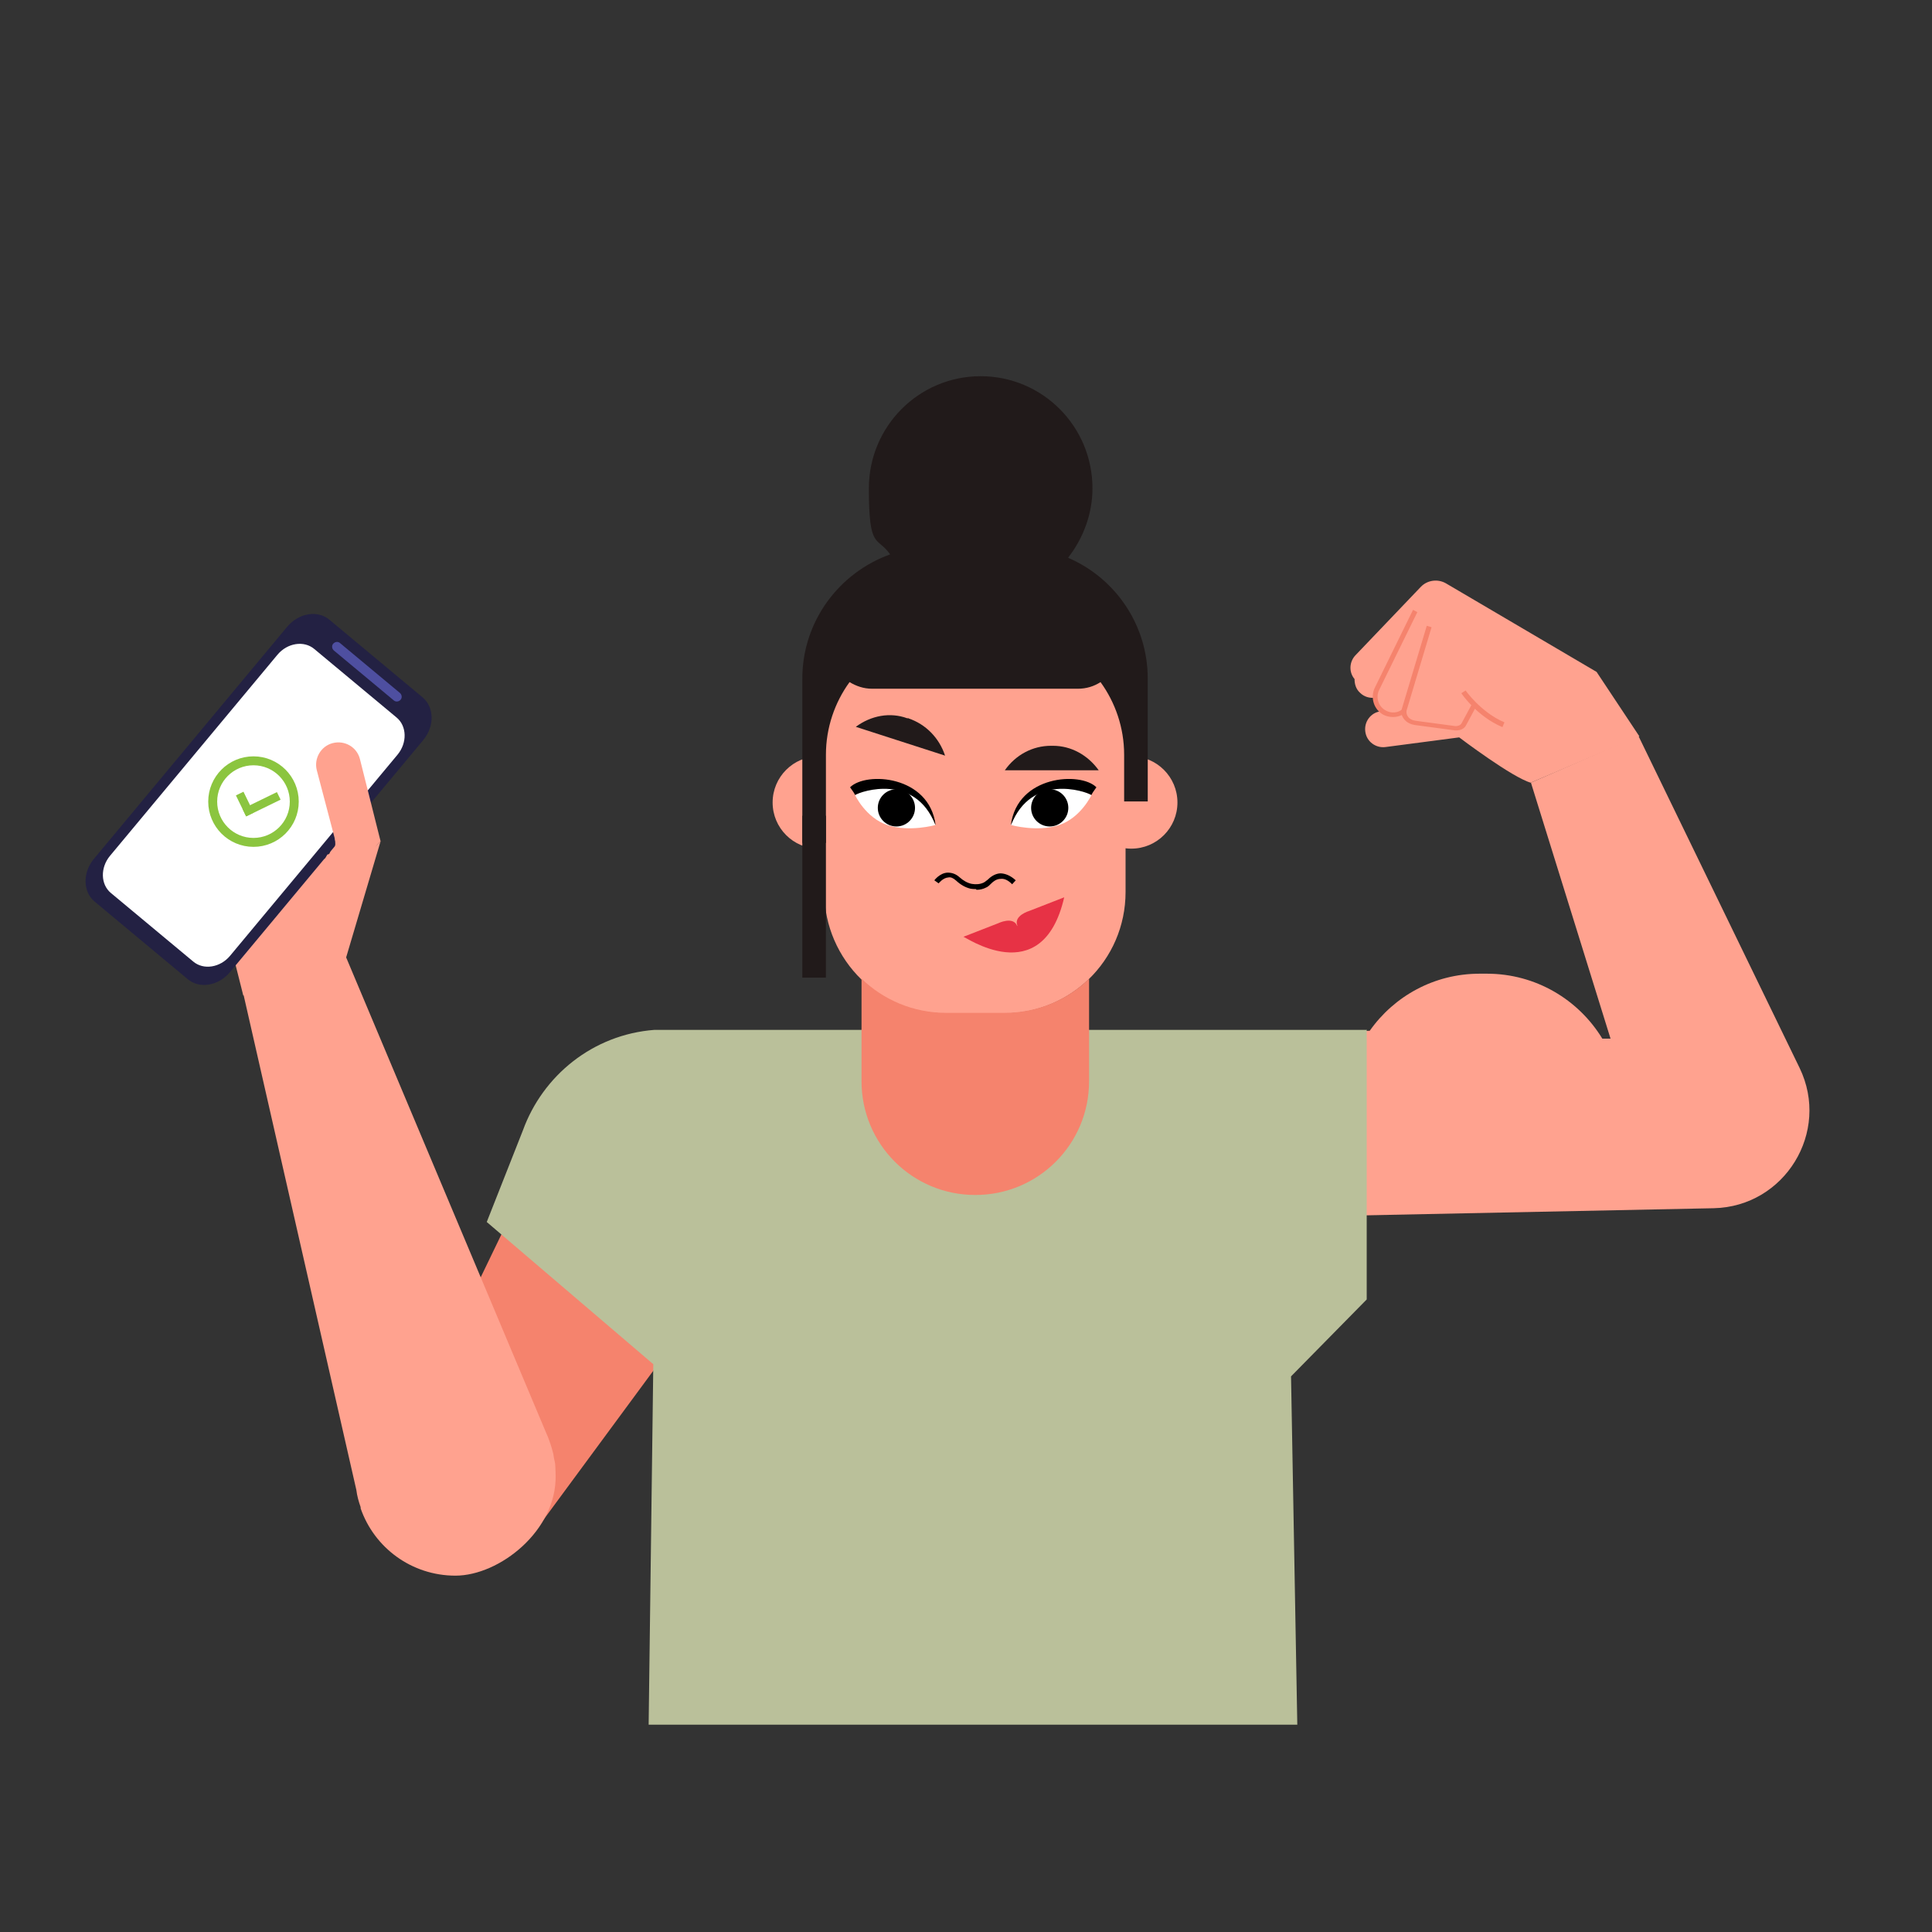 <?xml version="1.0" encoding="UTF-8"?>
<svg id="Layer_1" data-name="Layer 1" xmlns="http://www.w3.org/2000/svg" version="1.1" viewBox="0 0 1080 1080">
  <rect x="0" y="0" width="1080" height="1080" fill="#333333" stroke="none"/>
  <defs>
    <style>
      .cls-1 {
        fill: #4e4fa0;
      }

      .cls-1, .cls-2, .cls-3, .cls-4, .cls-5, .cls-6, .cls-7, .cls-8, .cls-9, .cls-10 {
        stroke-width: 0px;
      }

      .cls-2 {
        fill: #e73245;
      }

      .cls-3 {
        fill: #211a1a;
      }

      .cls-4 {
        fill: #bac09a;
      }

      .cls-5 {
        fill: #232143;
      }

      .cls-6 {
        fill: #8bc53f;
      }

      .cls-7 {
        fill: #000;
      }

      .cls-8 {
        fill: #f5836d;
      }

      .cls-9 {
        fill: #ffa28f;
      }

      .cls-11 {
        fill: none;
        stroke: #8bc53f;
        stroke-miterlimit: 10;
        stroke-width: 5px;
      }

      .cls-10 {
        fill: #fff;
      }
    </style>
  </defs>
  <polygon class="cls-8" points="287.5 675.1 252.7 747.2 297 858.8 392.5 729.2 287.5 675.1"/>
  <path class="cls-9" d="M915,411.7l-59.2,25.8,44.5,143.1h-4.6c-13.2-21.7-37.1-36.3-64.5-36.3h-4.1c-25.4,0-47.8,12.6-61.4,31.9l-55.8,2.6,12.8,101.4,235.3-4.8c39.7-.9,65.3-42.6,48-78.4l-89.9-185.2-1-.4.2.4h-.3c0,0,0-.1,0-.1Z"/>
  <path class="cls-9" d="M855.9,437.6c-10.4-2.8-40.2-25.4-40.2-25.4l-41.2,5.4c-5.4.7-10.6-3-11.3-8.7h0c-.7-5.4,3-10.6,8.7-11.3l2.2,1.1h0c-3.3-1.7-5.2-5-5.4-8.7-3,.4-6.1-.4-8.5-2.8-2.2-2-3-4.8-3-7.6-3.3-3.9-3-9.8.7-13.5l36.3-38c3.7-3.9,9.6-4.6,14.1-2l84.2,49.5,23.9,36-60.4,25.8h0Z"/>
  <path class="cls-8" d="M839.7,406.4c-13.9-5.9-22.4-18.2-22.8-18.9l2.4-1.5s8.5,12.2,21.7,17.8l-1.1,2.6h-.2Z"/>
  <rect class="cls-8" x="767" y="372.6" width="49.7" height="2.8" transform="translate(206 1025) rotate(-73.3)"/>
  <path class="cls-8" d="M814,408.3h-.6l-22.4-3c-4.6-.7-6.5-3.3-7.4-5.6-3,1.5-6.7,1.5-10,0-5.6-2.8-7.8-9.8-5-15.4l21.3-43.4,2.4,1.3-21.3,43.4c-2.2,4.3-.4,9.6,3.9,11.7,2.8,1.5,6.3,1.3,8.9-.7l2.4-1.7v2.8c0,.4-.2,4.3,5,5.2l22.4,3c1.4,0,2.8-.4,3.5-1.7l5.6-10.4,2.4,1.3-5.6,10.4c-1.1,2-3.2,2.8-5.4,2.8h-.1Z"/>
  <path class="cls-4" d="M763.8,575.7h-397.9c-34.5,2.6-62.5,25.6-73.6,56.2h0l-20.2,51.2,93.1,79.5-2.6,201.5h362.6l-3.5-194.7,42.3-43v-150.9l-.2.2h0Z"/>
  <circle class="cls-9" cx="632.4" cy="448.6" r="25.8"/>
  <circle class="cls-9" cx="457.7" cy="448.6" r="25.8"/>
  <path class="cls-9" d="M561.4,311.6h-32.6c-37.6,0-68,30.4-68,68v119c0,19.1,8,36.5,20.6,48.8,12.2,11.9,28.9,19.1,47.3,19.1h32.6c18.5,0,35.2-7.4,47.3-19.1,12.8-12.4,20.6-29.7,20.6-48.8v-119c0-37.6-30.4-68-68-68h0Z"/>
  <rect class="cls-3" x="448.5" y="456" width="13.2" height="90.5"/>
  <path class="cls-3" d="M597.2,311.6c8.2-10.6,13.5-24.1,13.5-38.6,0-34.7-28-62.7-62.5-62.7s-62.5,28-62.5,62.7,4.6,26.5,11.9,36.9c-28.4,10.2-49.1,37.3-49.1,69.5v91.8h13.2v-49.3c0-15.2,5-29.3,13.2-40.6,3.7,2.2,7.8,3.7,12.6,3.7h115.1c4.6,0,8.9-1.3,12.6-3.7,8.2,11.3,13.2,25.4,13.2,40.6v26.1h13.2v-68.6c0-30.2-18.2-56.2-44.3-67.5h0l-.2-.2h0Z"/>
  <path class="cls-8" d="M528.9,566.2c-18.5,0-35.2-7.4-47.3-19.1v57.3c0,35.2,28.4,63.6,63.6,63.6s63.6-28.4,63.6-63.6v-57.3c-12.2,11.9-28.9,19.1-47.3,19.1h-32.6Z"/>
  <path class="cls-7" d="M545.6,497c-.9,0-2,0-3-.2-3-.7-5.6-2.2-8.2-4.6-1.5-1.3-2.8-2-4.3-1.7-3,.2-5.4,3.3-5.4,3.3l-2.4-1.7s3-4.1,7.4-4.3c2.4,0,4.6.7,6.7,2.6s4.6,3.3,6.9,3.7,4.6.2,6.5-.7c.9-.4,1.5-1.1,2.4-1.7.9-.9,3.5-3.3,6.9-3.5,2.8,0,5.9,1.3,8.7,3.9l-2,2.2c-2.2-2.2-4.3-3.3-6.5-3-2.4,0-4.3,1.7-5,2.4-1.1,1.1-2,2-3,2.4-1.7.9-3.5,1.3-5.4,1.3h0l-.2-.2h0Z"/>
  <path class="cls-3" d="M587.7,416.9h.9c10.2,0,19.5,5.2,25.6,13.7h-52.5c6.1-8.7,15.6-13.7,25.8-13.7h.2Z"/>
  <path class="cls-10" d="M565.1,461.2s6.5-16.7,18.7-20.8c12.2-4.1,26.3,4.1,26.3,4.1,0,0-5.9,12.6-18,16.7-12.2,4.1-26.9,0-26.9,0h0Z"/>
  <circle class="cls-7" cx="586.8" cy="451.6" r="10.4"/>
  <path class="cls-7" d="M565.1,461.2c3.5-27.8,38.9-30,47.8-21.1-1.1,1.7-2,2.6-2.8,4.3-3.7-2.2-33.4-12.2-44.9,16.7,0,0,1.5-1.3,0,0h0Z"/>
  <path class="cls-3" d="M508,401.5h-.9c-9.6-3.5-20.2-1.5-28.7,4.8h0l49.9,16.1h0c-3.3-10-10.9-17.6-20.4-20.8h0Z"/>
  <path class="cls-10" d="M523,461.2s-6.5-16.7-18.7-20.8c-12.2-4.1-26.3,4.1-26.3,4.1,0,0,5.9,12.6,18,16.7,12.2,4.1,26.9,0,26.9,0h0Z"/>
  <circle class="cls-7" cx="501.1" cy="451.6" r="10.4"/>
  <path class="cls-7" d="M523,461.2c-3.5-27.8-38.9-30-47.8-21.1,1.1,1.7,2,2.6,2.8,4.3,3.7-2.2,33.4-12.2,44.9,16.7,0,0-1.5-1.3,0,0h0Z"/>
  <path class="cls-2" d="M568.6,517.6c-2.2-5.6-10.6-1.5-10.6-1.5l-19.5,7.6c-.2-1.1,44.1,31.3,56.4-22.1l-19.5,7.6s-8.9,2.6-6.7,8.2h0v.2h0Z"/>
  <path class="cls-9" d="M191.4,537.4l-55.4,19.1-18.7-74.2,47.3-37.1h6.7c0-.2,1.7,16.5,2.2,22.4,0,2,.2,3.7.4,6.5.2,3.5,3,6.1,6.3,6.1s5-4.1,4.8-7.6l1.3.9c.4-.4.7-1.1,1.1-1.7,9.3-16.1,22.8.9,22.8.9l-19.1,65.1h0l.2-.2h0Z"/>
  <g>
    <path class="cls-5" d="M52.9,504l52.1,43.4c6.6,5.5,17.1,3.7,23.5-3.9l108.1-129.8c6.4-7.7,6.2-18.4-.4-23.9l-52.1-43.4c-6.6-5.5-17.1-3.7-23.5,3.9l-108.1,129.8c-6.4,7.7-6.2,18.4.4,23.9"/>
    <path class="cls-10" d="M62,499.2l46,38.3c5.8,4.9,15.1,3.4,20.6-3.2l93.6-112.4c5.5-6.6,5.3-16-.5-20.8l-46-38.3c-5.8-4.9-15.1-3.4-20.6,3.2l-93.6,112.4c-5.5,6.6-5.3,16,.5,20.8"/>
    <g>
      <circle class="cls-11" cx="141.7" cy="448.1" r="22.8"/>
      <g>
        <rect class="cls-6" x="134.7" y="442.8" width="4.7" height="13" transform="translate(-183.3 105.7) rotate(-26)"/>
        <rect class="cls-6" x="135.7" y="447.1" width="21.4" height="4.7" transform="translate(-182.4 109.8) rotate(-26)"/>
      </g>
    </g>
    <path class="cls-1" d="M186.6,363.6l33.5,27.9c1.1,1,2.8.8,3.8-.3,1-1.1.8-2.8-.3-3.8l-33.5-27.9c-1.1-1-2.8-.8-3.8.3-1,1.1-.8,2.8.3,3.8"/>
  </g>
  <path class="cls-9" d="M212.7,470.1l-11.5-45.8c-1.7-6.7-8.5-10.6-15.2-8.9-6.7,1.7-10.6,8.7-8.9,15.2l10,38c0,.7,0-.2,0,.4,1.1,3.9-.4,8-4.1,8.7l-44.7,76.6,74.5-84.2h0Z"/>
  <path class="cls-9" d="M135.6,553.7l63.6,279.2c.4,3.3,1.3,6.5,2.4,9.6v.7h0c7.6,21.9,28.4,37.6,53,37.6s56.7-25.2,56-56.2c-.2-7.3-.2-6.3-.9-9.3l-.4-2.6-.9-3.3c-.9-3-2-6.1-3.3-8.9l-111.6-265.3h0l19.3-65.1"/>
</svg>